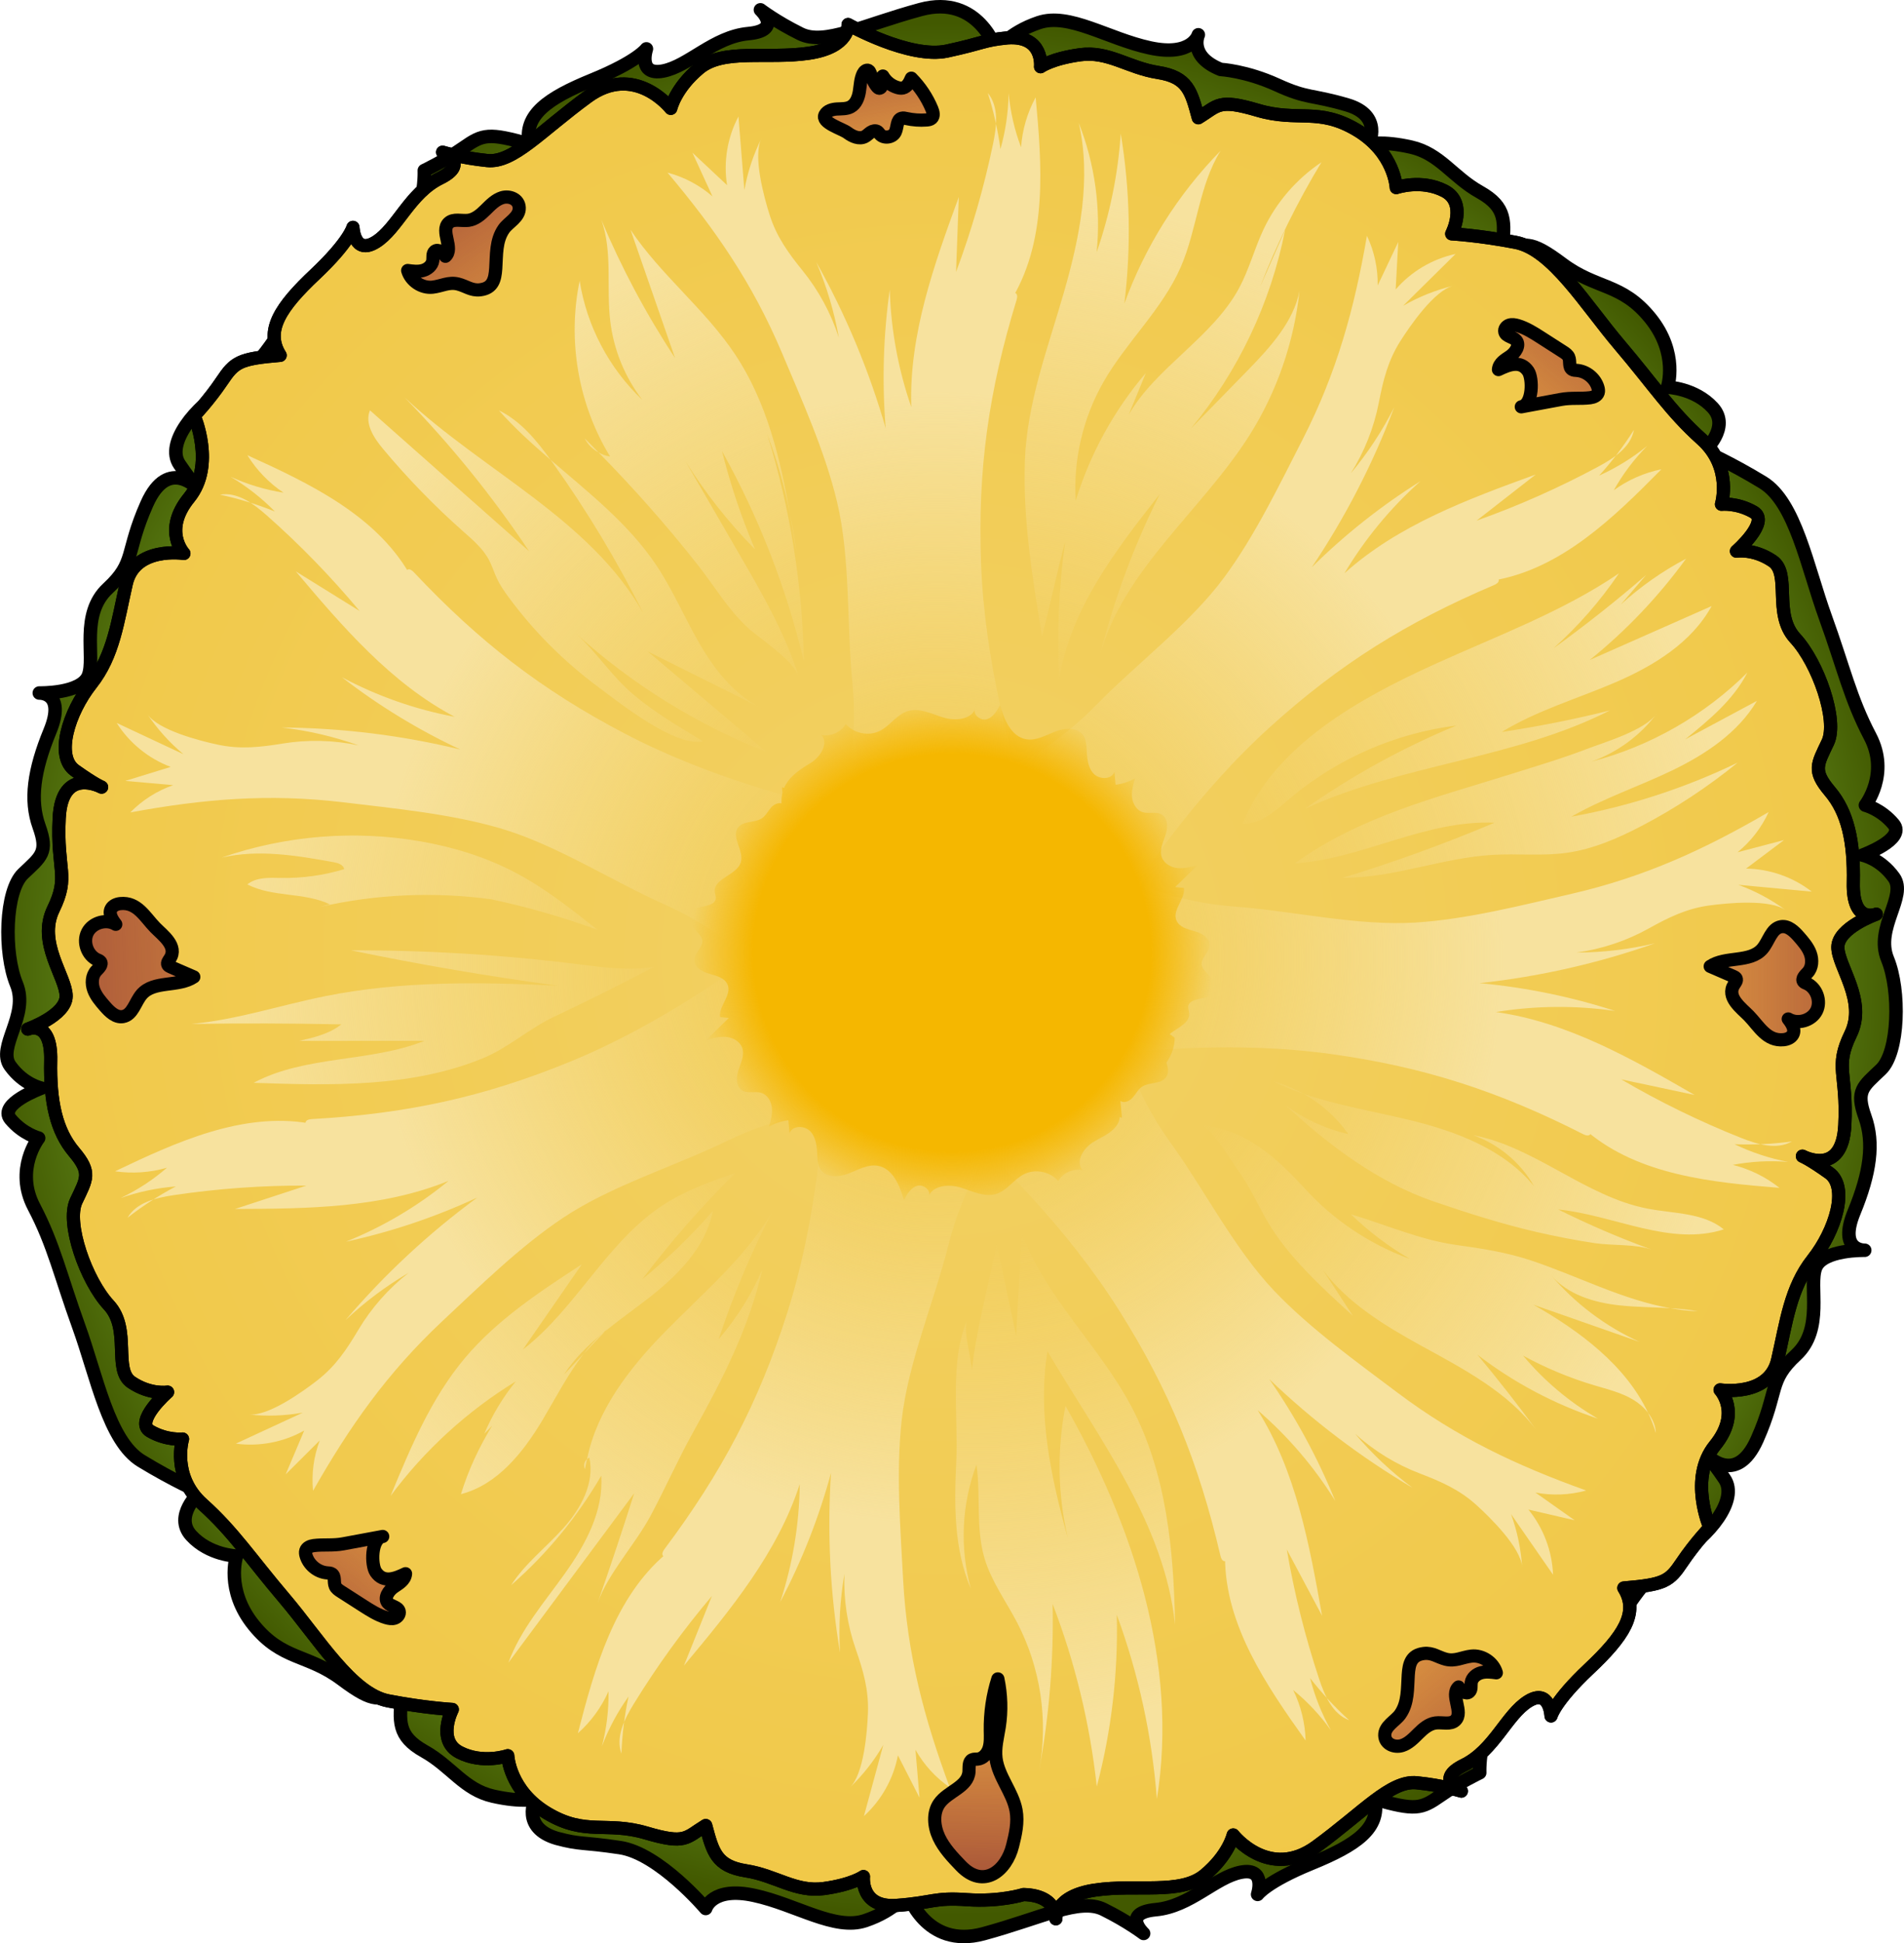 <?xml version="1.0" encoding="utf-8"?>
<!-- Generator: Adobe Illustrator 22.0.0, SVG Export Plug-In . SVG Version: 6.00 Build 0)  -->
<svg version="1.1" id="Layer_1" xmlns="http://www.w3.org/2000/svg" xmlns:xlink="http://www.w3.org/1999/xlink" x="0px" y="0px"
	 width="144.47px" height="147.381px" viewBox="0 0 144.47 147.381" enable-background="new 0 0 144.47 147.381"
	 xml:space="preserve">
<g>
	<g>
		<g>
			
				<radialGradient id="SVGID_1_" cx="797.879" cy="-718.153" r="72.1" gradientTransform="matrix(0.36 -0.935 0.95 0.355 466.761 1074.465)" gradientUnits="userSpaceOnUse">
				<stop  offset="0.263" style="stop-color:#E9DD4A"/>
				<stop  offset="0.595" style="stop-color:#9EAE4C"/>
				<stop  offset="0.85" style="stop-color:#61891D"/>
				<stop  offset="0.995" style="stop-color:#425900"/>
			</radialGradient>
			
				<path fill="url(#SVGID_1_)" stroke="#000000" stroke-width="1.024" stroke-linecap="round" stroke-linejoin="round" stroke-miterlimit="10" d="
				M92.624,5.267c0,0,1.924,0.101,4.277,1.175c2.353,1.074,2.566,0.705,5.32,1.515s1.623,2.982,1.623,2.982s1.028-0.278,3.22,0.217
				c2.192,0.495,3.157,2.255,5.217,3.408s1.902,2.284,1.692,4.362c1.803-0.332,1.975-0.846,4.571,1.095
				c2.596,1.941,4.505,1.424,6.675,4.102c2.17,2.678,1.307,5.244,1.307,5.244s2.071,0.062,3.437,1.558s-0.661,3.289-0.661,3.289
				s1.979,0.864,4.453,2.371s3.366,6.397,4.75,10.221s1.883,6.176,3.387,9.035c1.504,2.858-0.352,5.226-0.352,5.226
				s1.19,0.3,2.14,1.442c0.951,1.142-2.346,2.345-2.346,2.345s1.336,0.26,2.368,1.692c1.032,1.431-1.462,3.816-0.481,6.194
				c0.98,2.378,0.87,7.073-0.504,8.377s-1.92,1.608-1.208,3.592c0.712,1.984,0.396,4.246-0.827,7.221s0.808,2.891,0.808,2.891
				s-3.18-0.073-3.724,1.319c-0.545,1.391,0.651,4.644-1.483,6.621s-1.304,2.685-2.952,6.397s-3.965,1.073-3.965,1.073
				s0.415,0.354,1.487,1.93c1.072,1.576-1.153,4.355-3.595,5.793c-2.442,1.438-3.679,3.794-5.357,6.27
				c-1.678,2.475-5.049,0.589-5.049,0.589s0.94,2.234-1.922,3.863c-2.862,1.63-2.653,5.771-2.653,5.771s-1.535,0.726-2.989,1.742
				s-1.895,1.135-4.982,0.26c0.459,2.208-1.395,3.487-4.799,4.875c-3.404,1.388-4.083,2.349-4.083,2.349s0.69-2.053-1.259-1.681
				c-1.95,0.372-3.855,2.598-6.473,2.84c-2.618,0.242-0.918,1.803-0.918,1.803s-1.204-0.918-3.036-1.822
				c-1.832-0.904-4.714,0.654-9.12,1.846c-4.406,1.192-5.764-3.105-5.764-3.105s-0.892,1.33-3.202,2.11
				c-2.31,0.78-5.239-1.226-8.434-1.916c-3.194-0.691-3.672,0.994-3.672,0.994s-3.535-4.174-6.502-4.616
				c-2.967-0.441-2.956-0.21-4.793-0.703c-2.754-0.81-1.623-2.982-1.623-2.982s-1.028,0.278-3.22-0.217s-3.157-2.255-5.217-3.408
				c-2.06-1.153-1.902-2.284-1.692-4.362c-1.803,0.332-1.975,0.846-4.571-1.095c-2.596-1.941-4.505-1.424-6.675-4.102
				c-2.17-2.678-1.307-5.244-1.307-5.244s-2.071-0.062-3.437-1.558c-1.366-1.496,0.661-3.289,0.661-3.289s-1.979-0.864-4.453-2.371
				s-3.366-6.397-4.75-10.221s-1.883-6.176-3.387-9.035c-1.504-2.858,0.352-5.226,0.352-5.226s-1.19-0.3-2.14-1.442
				c-0.951-1.142,2.346-2.345,2.346-2.345s-1.336-0.26-2.368-1.692s1.462-3.816,0.481-6.194s-0.87-7.073,0.504-8.377
				s1.92-1.608,1.208-3.592c-0.712-1.984-0.396-4.246,0.827-7.221c1.223-2.974-0.808-2.891-0.808-2.891s3.18,0.073,3.724-1.319
				c0.545-1.391-0.651-4.644,1.483-6.621s1.304-2.685,2.952-6.397c1.649-3.711,3.965-1.073,3.965-1.073s-0.415-0.354-1.487-1.93
				c-1.072-1.576,1.153-4.355,3.595-5.793c2.442-1.438,3.679-3.794,5.357-6.27s5.049-0.589,5.049-0.589s-0.94-2.234,1.922-3.863
				c2.862-1.63,2.653-5.771,2.653-5.771s1.535-0.726,2.989-1.742s1.895-1.135,4.982-0.26c-0.459-2.208,1.395-3.487,4.799-4.875
				s4.083-2.349,4.083-2.349s-0.69,2.053,1.259,1.681c1.95-0.372,3.855-2.598,6.473-2.84c2.618-0.242,0.918-1.803,0.918-1.803
				s1.204,0.918,3.036,1.822s4.714-0.654,9.12-1.846s5.764,3.105,5.764,3.105s0.892-1.33,3.202-2.11s5.239,1.226,8.434,1.916
				c3.194,0.691,3.672-0.994,3.672-0.994S90.151,4.272,92.624,5.267z"/>
			<radialGradient id="SVGID_2_" cx="71.51" cy="72.414" r="145.008" gradientUnits="userSpaceOnUse">
				<stop  offset="0" style="stop-color:#F3D165"/>
				<stop  offset="1" style="stop-color:#EFC02C"/>
			</radialGradient>
			<path fill="url(#SVGID_2_)" stroke="#000000" stroke-linecap="round" stroke-linejoin="round" stroke-miterlimit="10" d="
				M77.663,143.685c0,0-1.779,0.568-4.286,0.389c-2.507-0.179-2.572,0.234-5.349,0.435c-2.778,0.201-2.512-2.187-2.512-2.187
				s-0.834,0.61-2.993,0.907c-2.159,0.298-3.649-0.99-5.918-1.344s-2.521-1.449-3.057-3.434c-1.517,0.926-1.494,1.458-4.524,0.563
				c-3.03-0.894-4.579,0.238-7.481-1.481s-3.016-4.378-3.016-4.378s-1.898,0.655-3.658-0.252c-1.76-0.908-0.55-3.255-0.55-3.255
				s-2.095-0.115-4.863-0.651c-2.769-0.537-5.285-4.731-7.874-7.775s-3.864-5.038-6.225-7.152c-2.361-2.114-1.507-4.932-1.507-4.932
				s-1.183,0.133-2.443-0.592c-1.26-0.724,1.307-2.966,1.307-2.966s-1.302,0.22-2.736-0.743c-1.435-0.963-0.009-4.015-1.728-5.867
				s-3.259-6.211-2.47-7.884c0.789-1.673,1.178-2.141-0.16-3.722s-1.842-3.773-1.773-6.931c0.069-3.158-1.742-2.384-1.742-2.384
				s2.906-1.027,2.914-2.494s-2.212-4.051-0.969-6.604c1.242-2.553,0.243-2.92,0.441-6.903c0.197-3.983,3.218-2.351,3.218-2.351
				s-0.5-0.183-2.021-1.265S5.21,54.028,6.92,51.865s2.008-4.758,2.664-7.613s4.369-2.278,4.369-2.278s-1.632-1.733,0.392-4.217
				s0.388-6.225,0.388-6.225s1.137-1.196,2.1-2.631c0.963-1.435,1.32-1.696,4.424-1.952c-1.187-1.875,0.046-3.69,2.645-6.138
				s2.879-3.566,2.879-3.566s0.091,2.127,1.728,1.114c1.637-1.013,2.586-3.717,4.873-4.84s0.202-1.976,0.202-1.976
				s1.412,0.431,3.387,0.633c1.976,0.202,4.043-2.223,7.619-4.835c3.576-2.612,6.307,0.876,6.307,0.876s0.344-1.531,2.164-3.043
				S58.235,4.5,61.37,4.037c3.135-0.463,2.98-2.177,2.98-2.177s4.662,2.627,7.504,2.013s2.752-0.823,4.589-1.001
				c2.778-0.201,2.512,2.187,2.512,2.187s0.834-0.61,2.993-0.907c2.159-0.298,3.649,0.99,5.918,1.344
				c2.269,0.353,2.521,1.449,3.057,3.434c1.517-0.926,1.494-1.458,4.524-0.563c3.03,0.894,4.579-0.238,7.481,1.481
				c2.901,1.719,3.016,4.378,3.016,4.378s1.898-0.655,3.658,0.252c1.76,0.908,0.55,3.255,0.55,3.255s2.095,0.115,4.863,0.651
				s5.285,4.731,7.874,7.775s3.864,5.038,6.225,7.152c2.361,2.114,1.507,4.932,1.507,4.932s1.183-0.133,2.443,0.592
				c1.26,0.724-1.307,2.966-1.307,2.966s1.302-0.22,2.736,0.743c1.435,0.963,0.009,4.015,1.728,5.867
				c1.719,1.852,3.259,6.211,2.47,7.884c-0.789,1.673-1.178,2.141,0.16,3.722c1.338,1.582,1.842,3.773,1.773,6.931
				c-0.069,3.158,1.742,2.384,1.742,2.384s-2.906,1.027-2.914,2.495c-0.007,1.468,2.212,4.051,0.969,6.604s-0.243,2.92-0.441,6.903
				c-0.197,3.983-3.218,2.351-3.218,2.351s0.5,0.183,2.021,1.265c1.522,1.082,0.476,4.405-1.234,6.569s-2.008,4.758-2.664,7.613
				c-0.656,2.856-4.369,2.278-4.369,2.278s1.632,1.733-0.392,4.217c-2.024,2.484-0.388,6.225-0.388,6.225s-1.137,1.196-2.1,2.631
				s-1.32,1.696-4.424,1.952c1.187,1.875-0.046,3.69-2.645,6.138s-2.879,3.566-2.879,3.566s-0.091-2.127-1.728-1.114
				c-1.637,1.013-2.586,3.717-4.873,4.84c-2.287,1.123-0.202,1.976-0.202,1.976s-1.412-0.431-3.387-0.633
				c-1.976-0.202-4.043,2.223-7.619,4.835s-6.307-0.876-6.307-0.876s-0.344,1.531-2.164,3.043c-1.82,1.512-5.175,0.673-8.311,1.136
				c-3.135,0.463-2.98,2.177-2.98,2.177S80.252,143.75,77.663,143.685z"/>
			<radialGradient id="SVGID_3_" cx="71.134" cy="72.654" r="45.239" gradientUnits="userSpaceOnUse">
				<stop  offset="0.34" style="stop-color:#F7E29E;stop-opacity:0"/>
				<stop  offset="0.95" style="stop-color:#F7E29E"/>
			</radialGradient>
			<path fill="url(#SVGID_3_)" d="M59.301,26.689c-2.206-5.206-5.026-9.298-8.652-13.596c1.254,0.328,2.431,0.949,3.409,1.8
				c-0.506-1.105-1.013-2.209-1.519-3.314c0.876,0.822,1.752,1.644,2.629,2.466c-0.286-1.769,0.023-3.629,0.864-5.211
				c0.149,1.859,0.299,3.719,0.448,5.578c0.241-1.351,0.676-2.667,1.287-3.895c-0.658,1.324,0.217,4.487,0.639,5.809
				c0.526,1.647,1.423,2.879,2.502,4.212c1.218,1.505,2.154,3.238,2.743,5.082c-0.35-1.97-0.927-3.901-1.714-5.741
				c2.234,3.98,4.005,8.218,5.267,12.604c-0.286-3.502-0.183-7.036,0.307-10.515c0.088,3.03,0.642,6.046,1.636,8.909
				c-0.186-5.479,1.722-10.788,3.604-15.937c-0.07,1.897-0.139,3.794-0.209,5.691c1.179-3.159,2.118-6.408,2.806-9.709
				c0.274-1.314,0.461-2.833-0.397-3.866c0.443,1.386,0.765,2.811,0.959,4.253c0.39-1.378,0.6-2.807,0.622-4.239
				c0.127,1.402,0.445,2.786,0.943,4.102c0.092-1.323,0.473-2.624,1.108-3.788c0.479,5.125,0.881,10.63-1.691,15.089
				c-0.184-0.029,0.037-0.347,0.185-0.233c0.148,0.113,0.108,0.343,0.054,0.521c-2.105,6.877-2.956,12.815-2.692,19.96
				c0.269,7.271,2.202,14.812,4.541,21.664c-2.228-1.218-4.092-3.091-5.3-5.324c-0.027,1.119-0.054,2.239-0.081,3.358
				c-0.638-1.415-1.277-2.831-1.915-4.246c-0.042,2.43-0.528,4.852-1.426,7.111c-0.537-1.548-0.899-3.157-1.078-4.787
				c-0.463,1.348-0.926,2.697-1.389,4.045c-0.602-1.582-1.061-3.218-1.369-4.882c-0.619,1.801-1.431,3.811-3.209,4.493
				c1.1-4.178,1.894-8.088,1.466-12.363c-0.441-4.413-0.139-9.433-1.167-13.731C62.599,34.232,60.833,30.326,59.301,26.689z"/>
			<radialGradient id="SVGID_4_" cx="71.134" cy="72.654" r="45.239" gradientUnits="userSpaceOnUse">
				<stop  offset="0.34" style="stop-color:#F7E29E;stop-opacity:0"/>
				<stop  offset="0.95" style="stop-color:#F7E29E"/>
			</radialGradient>
			<path fill="url(#SVGID_4_)" d="M98.878,33.252c2.565-5.038,3.884-9.83,4.841-15.371c0.556,1.171,0.837,2.471,0.816,3.767
				c0.52-1.098,1.04-2.197,1.56-3.295c-0.065,1.2-0.131,2.399-0.196,3.599c1.171-1.357,2.793-2.318,4.546-2.692
				c-1.327,1.311-2.655,2.622-3.982,3.932c1.189-0.684,2.476-1.198,3.81-1.521c-1.437,0.348-3.295,3.053-4.036,4.227
				c-0.923,1.462-1.288,2.942-1.614,4.625c-0.368,1.901-1.093,3.732-2.126,5.369c1.283-1.536,2.39-3.219,3.292-5.006
				c-1.609,4.271-3.714,8.354-6.26,12.142c2.497-2.472,5.268-4.667,8.247-6.531c-2.263,2.017-4.215,4.381-5.768,6.985
				c4.075-3.668,9.366-5.623,14.519-7.496c-1.497,1.167-2.994,2.334-4.491,3.502c3.177-1.13,6.268-2.502,9.237-4.099
				c1.182-0.636,2.465-1.47,2.704-2.791c-0.776,1.231-1.66,2.394-2.639,3.471c1.306-0.588,2.535-1.347,3.645-2.251
				c-0.991,0.999-1.846,2.133-2.533,3.361c1.072-0.78,2.314-1.326,3.613-1.589c-3.615,3.664-7.571,7.514-12.639,8.415
				c-0.097-0.16,0.289-0.194,0.298-0.008c0.008,0.186-0.193,0.303-0.364,0.376c-6.619,2.814-11.712,5.983-17.011,10.782
				c-5.393,4.884-9.922,11.216-13.662,17.416c-0.501-2.489-0.267-5.121,0.665-7.483c-0.874,0.7-1.749,1.399-2.623,2.099
				c0.673-1.399,1.345-2.799,2.018-4.198c-1.888,1.531-4.054,2.718-6.361,3.484c0.84-1.407,1.838-2.72,2.971-3.905
				c-1.33,0.513-2.66,1.026-3.99,1.539c0.824-1.478,1.781-2.882,2.857-4.189c-1.777,0.685-3.838,1.356-5.505,0.435
				c3.906-1.846,7.41-3.754,10.408-6.832c3.095-3.177,7.131-6.176,9.76-9.728C95.225,40.63,97.079,36.764,98.878,33.252z"/>
			<radialGradient id="SVGID_5_" cx="71.134" cy="72.654" r="45.239" gradientUnits="userSpaceOnUse">
				<stop  offset="0.34" style="stop-color:#F7E29E;stop-opacity:0"/>
				<stop  offset="0.95" style="stop-color:#F7E29E"/>
			</radialGradient>
			<path fill="url(#SVGID_5_)" d="M119.319,67.771c5.507-1.278,10.024-3.352,14.881-6.184c-0.539,1.179-1.353,2.231-2.359,3.049
				c1.175-0.309,2.351-0.618,3.526-0.926c-0.96,0.722-1.921,1.444-2.881,2.165c1.792,0.023,3.571,0.647,4.985,1.748
				c-1.857-0.173-3.715-0.345-5.572-0.518c1.289,0.47,2.511,1.125,3.616,1.938c-1.191-0.876-4.457-0.558-5.833-0.369
				c-1.713,0.235-3.081,0.907-4.579,1.741c-1.692,0.941-3.56,1.565-5.478,1.828c2.001-0.006,4.002-0.242,5.95-0.701
				c-4.304,1.516-8.785,2.532-13.322,3.021c3.499,0.321,6.962,1.03,10.306,2.111c-3-0.435-6.066-0.408-9.058,0.079
				c5.43,0.759,10.331,3.552,15.08,6.291c-1.857-0.395-3.714-0.79-5.57-1.185c2.909,1.705,5.948,3.188,9.081,4.434
				c1.248,0.496,2.711,0.942,3.876,0.274c-1.442,0.198-2.901,0.27-4.355,0.213c1.29,0.621,2.662,1.074,4.069,1.342
				c-1.402-0.116-2.821-0.041-4.203,0.223c1.287,0.318,2.504,0.918,3.541,1.743c-5.131-0.41-10.623-0.961-14.574-4.261
				c0.06-0.177,0.335,0.096,0.198,0.223c-0.137,0.126-0.356,0.048-0.523-0.037c-6.413-3.256-12.115-5.116-19.199-6.084
				c-7.209-0.986-14.97-0.378-22.122,0.748c1.583-1.985,3.748-3.5,6.156-4.306c-1.098-0.219-2.196-0.438-3.294-0.657
				c1.504-0.385,3.008-0.771,4.512-1.156c-2.387-0.46-4.689-1.355-6.759-2.628c1.618-0.263,3.265-0.343,4.901-0.238
				c-1.249-0.688-2.497-1.376-3.746-2.064c1.662-0.321,3.352-0.491,5.045-0.509c-1.668-0.92-3.508-2.065-3.875-3.934
				c3.927,1.802,7.641,3.257,11.927,3.571c4.424,0.324,9.316,1.485,13.727,1.212C111.321,69.722,115.473,68.654,119.319,67.771z"/>
			<radialGradient id="SVGID_6_" cx="71.134" cy="72.654" r="45.239" gradientUnits="userSpaceOnUse">
				<stop  offset="0.34" style="stop-color:#F7E29E;stop-opacity:0"/>
				<stop  offset="0.95" style="stop-color:#F7E29E"/>
			</radialGradient>
			<path fill="url(#SVGID_6_)" d="M106.047,105.629c4.522,3.394,9.016,5.516,14.309,7.412c-1.249,0.346-2.579,0.4-3.852,0.156
				c0.993,0.701,1.985,1.402,2.978,2.103c-1.171-0.271-2.341-0.542-3.512-0.813c1.136,1.386,1.803,3.15,1.87,4.941
				c-1.063-1.533-2.126-3.066-3.189-4.599c0.47,1.289,0.754,2.646,0.843,4.015c-0.096-1.476-2.441-3.771-3.47-4.703
				c-1.282-1.16-2.676-1.775-4.279-2.385c-1.809-0.689-3.488-1.718-4.924-3.017c1.293,1.528,2.76,2.908,4.365,4.103
				c-3.93-2.319-7.591-5.096-10.884-8.255c2.006,2.885,3.691,5.992,5.015,9.247c-1.597-2.576-3.591-4.906-5.889-6.883
				c2.913,4.645,3.928,10.194,4.887,15.591c-0.892-1.675-1.785-3.351-2.677-5.026c0.567,3.324,1.387,6.605,2.449,9.805
				c0.423,1.274,1.024,2.681,2.284,3.144c-1.079-0.976-2.073-2.047-2.965-3.196c0.355,1.388,0.891,2.729,1.591,3.978
				c-0.813-1.148-1.784-2.186-2.875-3.074c0.584,1.19,0.909,2.507,0.944,3.833c-2.988-4.192-6.1-8.75-6.115-13.898
				c0.174-0.068,0.142,0.318-0.043,0.295c-0.185-0.024-0.266-0.242-0.308-0.424c-1.634-7.004-3.879-12.566-7.696-18.612
				c-3.884-6.153-9.342-11.703-14.807-16.454c2.538-0.066,5.091,0.617,7.257,1.942c-0.539-0.982-1.078-1.963-1.617-2.945
				c1.263,0.903,2.526,1.807,3.788,2.71c-1.184-2.123-1.98-4.461-2.338-6.865c1.242,1.069,2.363,2.279,3.336,3.598
				c-0.277-1.398-0.553-2.797-0.83-4.195c1.315,1.066,2.533,2.25,3.635,3.534c-0.369-1.868-0.676-4.014,0.519-5.497
				c1.147,4.165,2.424,7.945,4.941,11.428c2.598,3.595,4.858,8.087,7.905,11.288C99.407,100.762,102.896,103.253,106.047,105.629z"
				/>
			<radialGradient id="SVGID_7_" cx="71.134" cy="72.654" r="45.239" gradientUnits="userSpaceOnUse">
				<stop  offset="0.34" style="stop-color:#F7E29E;stop-opacity:0"/>
				<stop  offset="0.95" style="stop-color:#F7E29E"/>
			</radialGradient>
			<path fill="url(#SVGID_7_)" d="M68.527,119.828c0.312,5.645,1.578,10.451,3.533,15.723c-1.069-0.734-1.965-1.717-2.597-2.848
				c0.102,1.211,0.204,2.422,0.306,3.633c-0.546-1.07-1.092-2.141-1.638-3.211c-0.331,1.761-1.251,3.407-2.579,4.61
				c0.49-1.8,0.979-3.6,1.469-5.4c-0.685,1.189-1.54,2.28-2.531,3.229c1.068-1.023,1.316-4.295,1.367-5.682
				c0.064-1.728-0.363-3.191-0.927-4.81c-0.636-1.828-0.929-3.776-0.858-5.711c-0.338,1.973-0.45,3.984-0.332,5.982
				c-0.753-4.501-0.983-9.089-0.684-13.643c-0.918,3.392-2.212,6.681-3.852,9.789c0.944-2.88,1.445-5.906,1.48-8.937
				c-1.682,5.218-5.276,9.566-8.791,13.773c0.708-1.761,1.417-3.522,2.125-5.284c-2.18,2.573-4.164,5.311-5.929,8.184
				c-0.703,1.144-1.394,2.509-0.937,3.771c0.053-1.454,0.233-2.904,0.539-4.327c-0.834,1.164-1.515,2.438-2.021,3.777
				c0.356-1.362,0.525-2.772,0.503-4.179c-0.535,1.213-1.335,2.309-2.327,3.189c1.286-4.984,2.773-10.3,6.704-13.624
				c0.164,0.089-0.153,0.313-0.253,0.156c-0.101-0.157,0.014-0.359,0.126-0.508c4.311-5.757,7.123-11.055,9.296-17.867
				c2.211-6.932,2.947-14.682,3.068-21.921c1.683,1.901,2.803,4.294,3.183,6.805c0.405-1.044,0.809-2.088,1.214-3.132
				c0.121,1.548,0.242,3.096,0.363,4.644c0.863-2.272,2.141-4.386,3.751-6.207c-0.019,1.639-0.224,3.275-0.608,4.869
				c0.892-1.112,1.785-2.223,2.677-3.335c0.03,1.692-0.093,3.387-0.367,5.057c1.193-1.485,2.638-3.1,4.542-3.14
				c-2.451,3.558-4.522,6.967-5.569,11.135c-1.08,4.302-3.065,8.922-3.555,13.314C67.98,111.614,68.318,115.888,68.527,119.828z"/>
			<radialGradient id="SVGID_8_" cx="71.134" cy="72.654" r="45.239" gradientUnits="userSpaceOnUse">
				<stop  offset="0.34" style="stop-color:#F7E29E;stop-opacity:0"/>
				<stop  offset="0.95" style="stop-color:#F7E29E"/>
			</radialGradient>
			<path fill="url(#SVGID_8_)" d="M33.516,100.243c-4.121,3.871-6.985,7.932-9.763,12.821c-0.126-1.29,0.05-2.609,0.509-3.821
				c-0.861,0.857-1.723,1.715-2.584,2.572c0.468-1.107,0.936-2.213,1.404-3.32c-1.561,0.88-3.413,1.234-5.189,0.992
				c1.693-0.783,3.386-1.567,5.079-2.35c-1.351,0.241-2.736,0.288-4.1,0.14c1.47,0.16,4.135-1.756,5.229-2.61
				c1.363-1.063,2.209-2.331,3.086-3.805c0.99-1.664,2.293-3.141,3.819-4.331c-1.727,1.011-3.339,2.219-4.793,3.594
				c2.961-3.473,6.325-6.601,10.004-9.302c-3.187,1.48-6.538,2.605-9.972,3.35c2.812-1.131,5.451-2.694,7.793-4.617
				c-5.076,2.07-10.717,2.116-16.2,2.133c1.804-0.591,3.608-1.182,5.412-1.773c-3.372-0.013-6.745,0.23-10.08,0.727
				c-1.328,0.198-2.818,0.547-3.49,1.709c1.147-0.896,2.373-1.69,3.659-2.371c-1.428,0.111-2.841,0.408-4.192,0.883
				c1.271-0.604,2.46-1.381,3.522-2.304c-1.273,0.371-2.626,0.464-3.938,0.271c4.643-2.222,9.669-4.504,14.743-3.634
				c0.037,0.183-0.338,0.085-0.283-0.093c0.055-0.178,0.284-0.22,0.47-0.231c7.181-0.405,13.046-1.66,19.658-4.38
				c6.729-2.768,13.135-7.19,18.755-11.756c-0.372,2.512-1.484,4.909-3.161,6.815c1.06-0.362,2.119-0.724,3.179-1.086
				c-1.107,1.089-2.214,2.177-3.321,3.266c2.295-0.801,4.735-1.183,7.165-1.122c-1.267,1.04-2.651,1.936-4.118,2.667
				c1.425-0.032,2.85-0.064,4.276-0.096c-1.276,1.112-2.652,2.108-4.107,2.973c1.904-0.042,4.07,0.025,5.326,1.456
				c-4.301,0.413-8.243,1.021-12.107,2.902c-3.988,1.941-8.802,3.394-12.479,5.846C39.452,94.54,36.398,97.548,33.516,100.243z"/>
			<radialGradient id="SVGID_9_" cx="71.134" cy="72.654" r="45.239" gradientUnits="userSpaceOnUse">
				<stop  offset="0.34" style="stop-color:#F7E29E;stop-opacity:0"/>
				<stop  offset="0.95" style="stop-color:#F7E29E"/>
			</radialGradient>
			<path fill="url(#SVGID_9_)" d="M25.981,60.84c-5.615-0.664-10.567-0.243-16.096,0.776c0.906-0.927,2.029-1.641,3.253-2.069
				c-1.21-0.108-2.421-0.216-3.631-0.323c1.148-0.354,2.296-0.707,3.445-1.061c-1.678-0.629-3.141-1.818-4.098-3.334
				c1.689,0.792,3.378,1.584,5.067,2.375c-1.054-0.879-1.981-1.909-2.745-3.048c0.824,1.228,4.005,2.035,5.363,2.324
				c1.691,0.36,3.206,0.191,4.898-0.086c1.911-0.313,3.879-0.266,5.773,0.137c-1.885-0.672-3.847-1.128-5.835-1.356
				c4.564,0.032,9.123,0.594,13.558,1.672c-3.183-1.487-6.201-3.328-8.981-5.478c2.675,1.425,5.569,2.439,8.549,2.995
				c-4.851-2.554-8.516-6.842-12.056-11.029c1.613,1.001,3.226,2.002,4.839,3.002c-2.159-2.59-4.516-5.015-7.042-7.248
				c-1.006-0.889-2.232-1.805-3.554-1.571c1.424,0.302,2.821,0.729,4.169,1.275c-1.003-1.022-2.141-1.912-3.374-2.641
				c1.28,0.585,2.64,0.994,4.03,1.214c-1.103-0.736-2.045-1.712-2.741-2.84c4.689,2.124,9.669,4.504,12.268,8.947
				c-0.116,0.146-0.283-0.204-0.111-0.277c0.172-0.072,0.351,0.076,0.479,0.212c4.93,5.236,9.665,8.918,16.002,12.23
				c6.449,3.37,13.956,5.429,21.067,6.793c-2.162,1.331-4.712,2.023-7.251,1.965c0.959,0.578,1.918,1.157,2.877,1.735
				c-1.546-0.147-3.091-0.294-4.637-0.441c2.09,1.241,3.952,2.863,5.469,4.762c-1.611-0.301-3.188-0.784-4.691-1.436
				c0.942,1.07,1.883,2.141,2.825,3.211c-1.672-0.261-3.321-0.674-4.919-1.231c1.257,1.43,2.6,3.132,2.312,5.014
				c-3.084-3.026-6.086-5.653-10.011-7.401c-4.052-1.804-8.262-4.554-12.504-5.792C34.166,61.714,29.898,61.313,25.981,60.84z"/>
			<linearGradient id="SVGID_10_" gradientUnits="userSpaceOnUse" x1="32.675" y1="14.401" x2="44.3" y2="31.651">
				<stop  offset="0" style="stop-color:#A95739"/>
				<stop  offset="1" style="stop-color:#DB7439;stop-opacity:0.3"/>
			</linearGradient>
			<path fill="url(#SVGID_10_)" stroke="#000000" stroke-linecap="round" stroke-linejoin="round" stroke-miterlimit="10" d="
				M38.084,14.997c-0.495,0.156-0.87,0.552-1.24,0.917c-0.369,0.365-0.79,0.731-1.305,0.796c-0.515,0.065-1.13-0.157-1.503,0.205
				c-0.638,0.62,0.426,1.928-0.237,2.522c-0.191-0.281-0.559-0.593-0.815-0.369c-0.184,0.161-0.112,0.455-0.146,0.697
				c-0.052,0.378-0.4,0.66-0.769,0.757c-0.369,0.097-0.758,0.046-1.136-0.005c0.228,0.792,1.073,1.356,1.892,1.263
				c0.692-0.079,1.218-0.417,1.93-0.239c0.6,0.15,1.017,0.517,1.674,0.438c0.961-0.116,1.128-0.767,1.186-1.618
				c0.07-1.022-0.005-2.119,0.618-3.003c0.352-0.5,1.19-0.884,1.165-1.595C39.376,15.102,38.659,14.816,38.084,14.997z"/>
			<linearGradient id="SVGID_11_" gradientUnits="userSpaceOnUse" x1="65.719" y1="3.268" x2="67.945" y2="15.916">
				<stop  offset="0" style="stop-color:#A95739"/>
				<stop  offset="1" style="stop-color:#DB7439;stop-opacity:0.3"/>
			</linearGradient>
			<path fill="url(#SVGID_11_)" stroke="#000000" stroke-linecap="round" stroke-linejoin="round" stroke-miterlimit="10" d="
				M62.606,8.694c0.17-0.307,0.561-0.408,0.911-0.428s0.721,0.004,1.03-0.162c0.408-0.22,0.587-0.709,0.66-1.166
				C65.281,6.481,65.286,6,65.489,5.584c0.078-0.159,0.254-0.324,0.408-0.238c0.072,0.04,0.108,0.123,0.138,0.199
				c0.143,0.367,0.273,0.75,0.53,1.049c0.04,0.046,0.088,0.093,0.149,0.098c0.118,0.01,0.186-0.13,0.211-0.246
				c0.048-0.222,0.07-0.451,0.064-0.678c0.238,0.415,0.64,0.732,1.099,0.869c0.136,0.04,0.28,0.065,0.418,0.035
				c0.333-0.074,0.511-0.428,0.644-0.742c0.664,0.671,1.196,1.47,1.559,2.342c0.096,0.231,0.167,0.532-0.017,0.702
				c-0.1,0.092-0.245,0.112-0.381,0.123c-0.514,0.039-1.033,0.003-1.537-0.108c-0.117-0.026-0.238-0.055-0.353-0.024
				c-0.394,0.105-0.316,0.685-0.49,1.053c-0.2,0.423-0.868,0.513-1.172,0.158c-0.057-0.066-0.103-0.145-0.174-0.195
				c-0.151-0.106-0.364-0.051-0.518,0.05s-0.279,0.245-0.443,0.33c-0.426,0.223-0.947-0.013-1.331-0.302
				C63.899,9.762,62.271,9.299,62.606,8.694z"/>
			<linearGradient id="SVGID_12_" gradientUnits="userSpaceOnUse" x1="4.484" y1="72.961" x2="41.484" y2="71.836">
				<stop  offset="0" style="stop-color:#A95739"/>
				<stop  offset="1" style="stop-color:#DB7439;stop-opacity:0.3"/>
			</linearGradient>
			<path fill="url(#SVGID_12_)" stroke="#000000" stroke-linecap="round" stroke-linejoin="round" stroke-miterlimit="10" d="
				M9.133,68.529c-0.283,0.029-0.58,0.154-0.707,0.408c-0.191,0.385,0.09,0.827,0.357,1.164c-0.712-0.431-1.762-0.133-2.141,0.608
				c-0.379,0.741-0.008,1.767,0.758,2.093c0.079,0.033,0.164,0.063,0.218,0.129c0.178,0.216-0.118,0.489-0.309,0.693
				c-0.348,0.373-0.375,0.96-0.201,1.439c0.175,0.479,0.517,0.875,0.852,1.26c0.36,0.413,0.823,0.867,1.364,0.777
				c0.749-0.124,0.928-1.108,1.424-1.683c0.926-1.073,2.779-0.536,3.956-1.326c-0.585-0.253-1.171-0.506-1.756-0.76
				c-0.083-0.036-0.172-0.077-0.212-0.158c-0.077-0.154,0.065-0.318,0.158-0.463c0.616-0.955-0.553-1.783-1.122-2.367
				C11.009,69.562,10.42,68.397,9.133,68.529z"/>
			<linearGradient id="SVGID_13_" gradientUnits="userSpaceOnUse" x1="23.265" y1="124.212" x2="35.14" y2="109.837">
				<stop  offset="0" style="stop-color:#A95739"/>
				<stop  offset="1" style="stop-color:#DB7439;stop-opacity:0.3"/>
			</linearGradient>
			<path fill="url(#SVGID_13_)" stroke="#000000" stroke-linecap="round" stroke-linejoin="round" stroke-miterlimit="10" d="
				M23.806,117.218c-0.25,0.032-0.526,0.143-0.602,0.383c-0.039,0.122-0.017,0.256,0.018,0.379c0.202,0.707,0.872,1.253,1.605,1.309
				c0.12,0.009,0.248,0.008,0.35,0.072c0.282,0.175,0.129,0.621,0.258,0.926c0.078,0.185,0.257,0.305,0.427,0.414
				c0.562,0.361,1.124,0.722,1.687,1.082c0.554,0.355,1.118,0.713,1.749,0.902c0.214,0.064,0.448,0.108,0.66,0.036
				c0.212-0.072,0.386-0.297,0.331-0.514c-0.09-0.357-0.623-0.362-0.86-0.643c-0.315-0.373,0.06-0.932,0.463-1.208
				c0.377-0.258,0.837-0.509,0.88-1.004c-0.786,0.375-1.671,0.732-2.255-0.126c-0.365-0.537-0.376-2.532,0.521-2.698
				c-0.999,0.185-1.997,0.371-2.996,0.556C25.249,117.232,24.56,117.123,23.806,117.218z"/>
			<linearGradient id="SVGID_14_" gradientUnits="userSpaceOnUse" x1="73.982" y1="142.259" x2="74.232" y2="123.509">
				<stop  offset="0" style="stop-color:#A95739"/>
				<stop  offset="1" style="stop-color:#DB7439;stop-opacity:0.3"/>
			</linearGradient>
			<path fill="url(#SVGID_14_)" stroke="#000000" stroke-linecap="round" stroke-linejoin="round" stroke-miterlimit="10" d="
				M72.913,141.512c-0.636-0.661-1.284-1.341-1.672-2.171c-0.388-0.83-0.468-1.854,0.026-2.562c0.65-0.931,2.173-1.238,2.256-2.407
				c0.024-0.335-0.045-0.772,0.247-0.911c0.12-0.057,0.263-0.036,0.397-0.047c0.434-0.035,0.758-0.416,0.884-0.836
				c0.126-0.42,0.097-0.878,0.09-1.326c-0.02-1.341,0.175-2.671,0.574-3.922c0.255,1.206,0.29,2.445,0.104,3.635
				c-0.124,0.795-0.347,1.587-0.243,2.4c0.178,1.383,1.263,2.552,1.518,3.927c0.169,0.912-0.044,1.823-0.263,2.698
				C76.356,141.893,74.628,143.296,72.913,141.512z"/>
			<path fill="none" stroke="#000000" stroke-linecap="round" stroke-linejoin="round" stroke-miterlimit="10" d="M77.663,143.685
				c0,0-1.779,0.568-4.286,0.389c-2.507-0.179-2.572,0.234-5.349,0.435c-2.778,0.201-2.512-2.187-2.512-2.187
				s-0.834,0.61-2.993,0.907c-2.159,0.298-3.649-0.99-5.918-1.344s-2.521-1.449-3.057-3.434c-1.517,0.926-1.494,1.458-4.524,0.563
				c-3.03-0.894-4.579,0.238-7.481-1.481s-3.016-4.378-3.016-4.378s-1.898,0.655-3.658-0.252c-1.76-0.908-0.55-3.255-0.55-3.255
				s-2.095-0.115-4.863-0.651c-2.769-0.537-5.285-4.731-7.874-7.775s-3.864-5.038-6.225-7.152c-2.361-2.114-1.507-4.932-1.507-4.932
				s-1.183,0.133-2.443-0.592c-1.26-0.724,1.307-2.966,1.307-2.966s-1.302,0.22-2.736-0.743c-1.435-0.963-0.009-4.015-1.728-5.867
				s-3.259-6.211-2.47-7.884c0.789-1.673,1.178-2.141-0.16-3.722s-1.842-3.773-1.773-6.931c0.069-3.158-1.742-2.384-1.742-2.384
				s2.906-1.027,2.914-2.494s-2.212-4.051-0.969-6.604c1.242-2.553,0.243-2.92,0.441-6.903c0.197-3.983,3.218-2.351,3.218-2.351
				s-0.5-0.183-2.021-1.265S5.21,54.028,6.92,51.865s2.008-4.758,2.664-7.613s4.369-2.278,4.369-2.278s-1.632-1.733,0.392-4.217
				s0.388-6.225,0.388-6.225s1.137-1.196,2.1-2.631c0.963-1.435,1.32-1.696,4.424-1.952c-1.187-1.875,0.046-3.69,2.645-6.138
				s2.879-3.566,2.879-3.566s0.091,2.127,1.728,1.114c1.637-1.013,2.586-3.717,4.873-4.84s0.202-1.976,0.202-1.976
				s1.412,0.431,3.387,0.633c1.976,0.202,4.043-2.223,7.619-4.835c3.576-2.612,6.307,0.876,6.307,0.876s0.344-1.531,2.164-3.043
				S58.235,4.5,61.37,4.037c3.135-0.463,2.98-2.177,2.98-2.177s4.662,2.627,7.504,2.013s2.752-0.823,4.589-1.001
				c2.778-0.201,2.512,2.187,2.512,2.187s0.834-0.61,2.993-0.907c2.159-0.298,3.649,0.99,5.918,1.344
				c2.269,0.353,2.521,1.449,3.057,3.434c1.517-0.926,1.494-1.458,4.524-0.563c3.03,0.894,4.579-0.238,7.481,1.481
				c2.901,1.719,3.016,4.378,3.016,4.378s1.898-0.655,3.658,0.252c1.76,0.908,0.55,3.255,0.55,3.255s2.095,0.115,4.863,0.651
				s5.285,4.731,7.874,7.775s3.864,5.038,6.225,7.152c2.361,2.114,1.507,4.932,1.507,4.932s1.183-0.133,2.443,0.592
				c1.26,0.724-1.307,2.966-1.307,2.966s1.302-0.22,2.736,0.743c1.435,0.963,0.009,4.015,1.728,5.867
				c1.719,1.852,3.259,6.211,2.47,7.884c-0.789,1.673-1.178,2.141,0.16,3.722c1.338,1.582,1.842,3.773,1.773,6.931
				c-0.069,3.158,1.742,2.384,1.742,2.384s-2.906,1.027-2.914,2.495c-0.007,1.468,2.212,4.051,0.969,6.604s-0.243,2.92-0.441,6.903
				c-0.197,3.983-3.218,2.351-3.218,2.351s0.5,0.183,2.021,1.265c1.522,1.082,0.476,4.405-1.234,6.569s-2.008,4.758-2.664,7.613
				c-0.656,2.856-4.369,2.278-4.369,2.278s1.632,1.733-0.392,4.217c-2.024,2.484-0.388,6.225-0.388,6.225s-1.137,1.196-2.1,2.631
				s-1.32,1.696-4.424,1.952c1.187,1.875-0.046,3.69-2.645,6.138s-2.879,3.566-2.879,3.566s-0.091-2.127-1.728-1.114
				c-1.637,1.013-2.586,3.717-4.873,4.84c-2.287,1.123-0.202,1.976-0.202,1.976s-1.412-0.431-3.387-0.633
				c-1.976-0.202-4.043,2.223-7.619,4.835s-6.307-0.876-6.307-0.876s-0.344,1.531-2.164,3.043c-1.82,1.512-5.175,0.673-8.311,1.136
				c-3.135,0.463-2.98,2.177-2.98,2.177S80.252,143.75,77.663,143.685z"/>
			<linearGradient id="SVGID_15_" gradientUnits="userSpaceOnUse" x1="113.605" y1="134.705" x2="101.73" y2="119.705">
				<stop  offset="0" style="stop-color:#A95739"/>
				<stop  offset="1" style="stop-color:#DB7439;stop-opacity:0.3"/>
			</linearGradient>
			<path fill="url(#SVGID_15_)" stroke="#000000" stroke-linecap="round" stroke-linejoin="round" stroke-miterlimit="10" d="
				M106.386,132.384c0.495-0.156,0.87-0.552,1.24-0.917c0.369-0.365,0.79-0.731,1.305-0.796c0.515-0.065,1.13,0.157,1.503-0.205
				c0.638-0.62-0.426-1.928,0.237-2.522c0.191,0.281,0.559,0.593,0.815,0.369c0.184-0.161,0.112-0.455,0.146-0.697
				c0.052-0.378,0.4-0.66,0.769-0.757c0.369-0.097,0.758-0.046,1.136,0.005c-0.228-0.792-1.073-1.356-1.892-1.263
				c-0.692,0.079-1.218,0.417-1.93,0.239c-0.6-0.15-1.017-0.517-1.674-0.438c-0.961,0.116-1.128,0.767-1.186,1.618
				c-0.07,1.022,0.005,2.119-0.618,3.003c-0.352,0.5-1.19,0.884-1.165,1.595C105.094,132.279,105.811,132.565,106.386,132.384z"/>
			<linearGradient id="SVGID_16_" gradientUnits="userSpaceOnUse" x1="141.76" y1="74.566" x2="120.76" y2="74.566">
				<stop  offset="0" style="stop-color:#A95739"/>
				<stop  offset="1" style="stop-color:#DB7439;stop-opacity:0.3"/>
			</linearGradient>
			<path fill="url(#SVGID_16_)" stroke="#000000" stroke-linecap="round" stroke-linejoin="round" stroke-miterlimit="10" d="
				M135.337,78.852c0.283-0.029,0.58-0.154,0.707-0.408c0.191-0.385-0.09-0.827-0.357-1.164c0.712,0.431,1.762,0.133,2.141-0.608
				c0.379-0.741,0.008-1.767-0.758-2.093c-0.079-0.033-0.164-0.063-0.218-0.129c-0.178-0.216,0.118-0.489,0.309-0.693
				c0.348-0.373,0.375-0.96,0.201-1.439c-0.175-0.479-0.517-0.875-0.852-1.26c-0.36-0.413-0.823-0.867-1.364-0.777
				c-0.749,0.124-0.928,1.108-1.424,1.683c-0.926,1.073-2.779,0.536-3.956,1.326c0.585,0.253,1.171,0.506,1.756,0.76
				c0.083,0.036,0.172,0.077,0.212,0.158c0.077,0.154-0.065,0.318-0.158,0.463c-0.616,0.955,0.553,1.783,1.122,2.367
				C133.461,77.82,134.05,78.985,135.337,78.852z"/>
			<linearGradient id="SVGID_17_" gradientUnits="userSpaceOnUse" x1="122.18" y1="22.053" x2="109.43" y2="37.303">
				<stop  offset="0" style="stop-color:#A95739"/>
				<stop  offset="1" style="stop-color:#DB7439;stop-opacity:0.3"/>
			</linearGradient>
			<path fill="url(#SVGID_17_)" stroke="#000000" stroke-linecap="round" stroke-linejoin="round" stroke-miterlimit="10" d="
				M120.664,30.163c0.25-0.032,0.526-0.143,0.602-0.383c0.039-0.122,0.017-0.256-0.018-0.379c-0.202-0.707-0.872-1.253-1.605-1.309
				c-0.12-0.009-0.248-0.008-0.35-0.072c-0.282-0.175-0.129-0.621-0.258-0.926c-0.078-0.185-0.257-0.305-0.427-0.414
				c-0.562-0.361-1.124-0.722-1.687-1.082c-0.554-0.355-1.118-0.713-1.749-0.902c-0.214-0.064-0.448-0.108-0.66-0.036
				c-0.212,0.072-0.386,0.297-0.331,0.514c0.09,0.357,0.623,0.362,0.86,0.643c0.315,0.373-0.06,0.932-0.463,1.208
				c-0.377,0.258-0.837,0.509-0.88,1.004c0.786-0.375,1.671-0.732,2.255,0.126c0.365,0.537,0.376,2.532-0.521,2.698
				c0.999-0.185,1.997-0.371,2.996-0.556C119.221,30.15,119.91,30.258,120.664,30.163z"/>
		</g>
		<radialGradient id="SVGID_18_" cx="72.235" cy="72.24" r="19.851" gradientUnits="userSpaceOnUse">
			<stop  offset="0" style="stop-color:#F5B700"/>
			<stop  offset="0.76" style="stop-color:#F5B700"/>
			<stop  offset="1" style="stop-color:#F5B700;stop-opacity:0"/>
		</radialGradient>
		<path fill="url(#SVGID_18_)" d="M91.482,73.698c-0.121-0.135-0.246-0.277-0.289-0.453c-0.138-0.555,0.571-0.994,0.59-1.566
			c0.019-0.559-0.602-0.902-1.141-1.053c-0.539-0.151-1.176-0.313-1.384-0.832c-0.32-0.8,0.681-1.596,0.577-2.451
			c-0.221-0.023-0.442-0.047-0.663-0.07c0.573-0.559,1.146-1.119,1.719-1.678c-0.496,0.145-1.006,0.292-1.521,0.244
			c-0.514-0.048-1.041-0.337-1.215-0.824c-0.194-0.543,0.09-1.125,0.276-1.671s0.215-1.275-0.281-1.571
			c-0.422-0.252-0.98-0.03-1.449-0.178c-0.466-0.146-0.752-0.641-0.804-1.126s0.086-0.969,0.222-1.438
			c-0.452,0.256-0.955,0.423-1.47,0.487c-0.029-0.329-0.057-0.657-0.086-0.986c-0.205,0.613-1.168,0.606-1.601,0.125
			c-0.432-0.481-0.48-1.184-0.513-1.83c-0.019-0.366-0.046-0.752-0.253-1.055c-0.437-0.64-1.406-0.574-2.128-0.291
			c-0.721,0.283-1.451,0.719-2.214,0.583c-1.134-0.201-1.655-1.497-1.976-2.602c-0.231,0.459-0.526,0.955-1.022,1.09
			c-0.496,0.135-1.116-0.42-0.835-0.851c-0.303,0.89-1.54,0.992-2.439,0.716s-1.831-0.766-2.726-0.48
			c-0.814,0.261-1.313,1.09-2.073,1.482c-0.85,0.439-1.99,0.215-2.611-0.513c-0.36,0.632-1.155,0.982-1.864,0.822
			c0.607,0.642-0.061,1.698-0.821,2.15c-1.067,0.636-1.693,1.167-1.99,1.878c-0.055-0.015-0.111-0.026-0.165-0.047
			c0.013,0.134,0.026,0.268,0.039,0.401c-0.059,0.244-0.077,0.521-0.075,0.82c-0.269-0.068-0.584,0.087-0.781,0.308
			c-0.237,0.266-0.395,0.608-0.688,0.811c-0.546,0.379-1.419,0.181-1.823,0.71c-0.554,0.725,0.467,1.759,0.207,2.633
			c-0.297,0.999-2.067,1.206-1.977,2.244c0.017,0.195,0.108,0.39,0.06,0.58c-0.068,0.265-0.368,0.389-0.632,0.461
			c-0.747,0.203-1.522,0.302-2.297,0.294c0.541,0.604,1.081,1.208,1.621,1.812c0.121,0.135,0.246,0.277,0.29,0.453
			c0.138,0.555-0.571,0.994-0.59,1.566c-0.019,0.559,0.602,0.902,1.141,1.053s1.176,0.313,1.384,0.832
			c0.32,0.8-0.681,1.596-0.576,2.451c0.221,0.023,0.442,0.047,0.663,0.07c-0.573,0.559-1.146,1.119-1.719,1.678
			c0.496-0.145,1.006-0.292,1.521-0.244c0.514,0.048,1.041,0.337,1.214,0.824c0.194,0.543-0.09,1.125-0.276,1.671
			s-0.215,1.275,0.281,1.571c0.422,0.252,0.98,0.03,1.449,0.178c0.466,0.146,0.752,0.641,0.803,1.126
			c0.051,0.486-0.086,0.969-0.222,1.438c0.452-0.256,0.955-0.423,1.47-0.487c0.029,0.329,0.057,0.657,0.086,0.986
			c0.205-0.613,1.168-0.606,1.6-0.125c0.432,0.481,0.48,1.184,0.513,1.83c0.019,0.366,0.046,0.752,0.253,1.055
			c0.437,0.64,1.406,0.574,2.128,0.291c0.721-0.283,1.451-0.719,2.213-0.583c1.134,0.201,1.655,1.497,1.976,2.602
			c0.231-0.459,0.526-0.955,1.022-1.09c0.496-0.135,1.115,0.42,0.835,0.851c0.304-0.89,1.541-0.992,2.439-0.716
			s1.831,0.766,2.726,0.48c0.814-0.261,1.313-1.09,2.073-1.482c0.851-0.439,1.99-0.215,2.611,0.513
			c0.36-0.632,1.155-0.982,1.864-0.822c-0.607-0.642,0.061-1.698,0.82-2.15s1.728-0.822,1.952-1.677
			c0.018-0.067,0.02-0.136,0.028-0.205c0.058,0.016,0.118,0.027,0.174,0.05c-0.04-0.418-0.081-0.835-0.121-1.253
			c0.002-0.008,0.001-0.016,0.003-0.024c0.29,0.201,0.7,0.013,0.935-0.252c0.237-0.266,0.395-0.608,0.688-0.811
			c0.546-0.379,1.419-0.181,1.823-0.71c0.25-0.328,0.175-0.719,0.046-1.13c0.386-0.556,0.629-1.213,0.627-1.891l-0.383-0.275
			c0.62-0.505,1.546-0.822,1.48-1.58c-0.017-0.195-0.108-0.39-0.06-0.58c0.068-0.265,0.368-0.389,0.632-0.461
			c0.747-0.203,1.522-0.302,2.296-0.294C92.563,74.907,92.022,74.303,91.482,73.698z"/>
	</g>
	<radialGradient id="SVGID_19_" cx="73.923" cy="72.881" r="61.508" gradientUnits="userSpaceOnUse">
		<stop  offset="0.34" style="stop-color:#F7E29E;stop-opacity:0"/>
		<stop  offset="0.95" style="stop-color:#F7E29E"/>
	</radialGradient>
	<path fill="url(#SVGID_19_)" d="M44.281,102.682l-1.489,1.564c0.778-1.187,1.785-2.176,2.879-3.084
		c0.137-0.126,0.268-0.257,0.414-0.376l-0.176,0.185c1.035-0.84,2.135-1.62,3.187-2.432c2.256-1.741,4.457-3.903,4.994-6.702
		c-1.629,1.877-3.422,3.612-5.352,5.177c2.156-2.848,4.517-5.542,7.06-8.051c-1.884,0.641-3.777,1.322-5.448,2.404
		c-4.304,2.786-6.619,7.862-10.681,10.991c1.494-2.158,2.988-4.317,4.481-6.475c-3.188,2.08-6.426,4.202-8.876,7.115
		c-2.56,3.044-4.12,6.783-5.641,10.458c2.574-3.47,5.821-6.439,9.507-8.692c-0.976,1.2-1.783,2.538-2.389,3.962
		c0.207-0.191,0.4-0.396,0.593-0.601c-0.994,1.63-1.809,3.368-2.369,5.193c2.764-0.709,4.712-3.151,6.176-5.599
		C42.163,106.025,43.083,104.229,44.281,102.682z M42.022,77.123c2.561-1.212,5.099-2.468,7.603-3.795
		c-1.928,0.315-3.896,0.032-5.835-0.21c-5.688-0.71-11.421-1.059-17.153-1.044c5.196,1.079,10.43,1.974,15.689,2.683
		c-5.903-0.285-11.87-0.369-17.664,0.796c-3.383,0.68-6.691,1.784-10.127,2.104c3.788-0.057,7.576-0.047,11.364,0.032
		c-0.904,0.721-2.074,0.997-3.201,1.253c3.172-0.002,6.345-0.003,9.517-0.005c-4.156,1.651-9.027,1.082-12.973,3.185
		c5.871,0.203,11.95,0.37,17.386-1.858C38.585,79.461,40.12,78.023,42.022,77.123z M44.281,102.682l1.628-1.71
		c-0.079,0.064-0.159,0.126-0.237,0.191C45.163,101.627,44.703,102.137,44.281,102.682z M133.31,53.155
		c-1.816,0.974-3.631,1.948-5.447,2.922c1.806-1.465,3.663-2.993,4.719-5.065c-3.255,3.237-7.378,5.591-11.82,6.748
		c1.966-0.701,3.716-1.992,4.967-3.664c-0.893,1.295-3.914,2.167-5.324,2.708c-1.889,0.725-3.83,1.298-5.759,1.904
		c-5.743,1.802-11.439,3.196-16.406,6.772c5.183-0.333,9.859-3.311,15.157-3.083c-3.761,1.591-7.605,2.985-11.512,4.174
		c3.847,0.034,7.548-1.52,11.388-1.738c1.874-0.107,3.766,0.106,5.625-0.157c1.975-0.28,3.837-1.086,5.607-2.007
		c2.602-1.354,5.065-2.975,7.339-4.828c-3.995,1.929-8.252,3.311-12.618,4.098c2.439-1.397,5.129-2.292,7.661-3.512
		C129.418,57.205,131.876,55.572,133.31,53.155z M25.329,65.393c0.332,0.061,0.736,0.193,0.783,0.527
		c-1.547,0.467-3.167,0.692-4.783,0.665c-0.889-0.015-1.875-0.075-2.561,0.49c1.916,0.992,4.313,0.581,6.26,1.51l-0.747,0.197
		c4.251-0.973,8.678-1.165,12.999-0.578c2.735,0.584,5.429,1.355,8.055,2.317c-1.989-1.578-3.993-3.165-6.24-4.346
		c-2.227-1.17-4.66-1.921-7.137-2.356c-5.038-0.885-10.3-0.46-15.131,1.221C19.612,64.4,22.519,64.88,25.329,65.393z M94.286,62.467
		c1.432,0.091,2.699-1.169,3.723-2.023c3.533-2.944,7.922-4.848,12.486-5.416c-4.042,1.674-7.9,3.794-11.479,6.309
		c7.378-3.388,15.899-3.776,23.136-7.455c-2.707,0.674-5.446,1.219-8.205,1.633c2.689-1.645,5.763-2.528,8.657-3.778
		c2.894-1.25,5.754-3.007,7.269-5.771c-3.083,1.362-6.165,2.725-9.247,4.087c2.758-2.224,5.221-4.813,7.304-7.678
		c-1.788,0.942-3.456,2.113-4.951,3.474c0.639-0.745,1.278-1.49,1.917-2.234c-2.26,1.953-4.605,3.808-7.027,5.557
		c1.883-1.683,3.557-3.598,4.973-5.688c-4.337,2.946-9.32,4.764-14.091,6.939C103.248,52.931,96.681,56.513,94.286,62.467z
		 M80.821,41.076c-0.482,3.462-0.633,6.97-0.452,10.461c0.831-5.331,4.288-9.824,7.629-14.06c-1.943,3.868-3.461,7.95-4.518,12.148
		c1.809-6.507,7.73-10.917,11.336-16.628c2.079-3.294,3.376-7.072,3.788-10.945c-0.435,2.327-2.233,4.299-3.935,6.041
		c-1.437,1.471-2.874,2.942-4.311,4.412c3.589-4.323,6.072-9.556,7.152-15.07c-0.635,1.446-1.27,2.892-1.904,4.339
		c1.273-3.284,2.835-6.455,4.661-9.466c-1.891,1.26-3.43,3.043-4.399,5.099c-0.688,1.458-1.092,3.043-1.859,4.461
		c-2.018,3.733-6.346,6.025-8.366,9.589c0.432-1.055,0.864-2.109,1.297-3.164c-2.41,2.821-4.233,6.141-5.321,9.688
		c-0.187-3.126,0.557-6.302,2.114-9.02c1.745-3.046,4.465-5.502,5.865-8.722c1.24-2.854,1.372-6.161,3.016-8.804
		c-3.226,3.285-5.736,7.27-7.303,11.599c0.528-4.284,0.436-8.643-0.272-12.901c-0.204,3.064-0.822,6.1-1.83,9.001
		c0.337-3.316-0.133-6.712-1.356-9.812c0.972,4.23,0.078,8.658-1.12,12.83c-1.208,4.205-2.823,8.427-2.971,12.844
		c-0.15,4.466,0.589,8.883,1.303,13.275C79.682,45.883,80.186,43.463,80.821,41.076z M37.856,31.126
		c1.198,1.351,2.547,2.565,3.922,3.75C40.703,33.387,39.502,31.923,37.856,31.126z M35.134,40.293
		c0.741,0.656,1.518,1.315,1.978,2.191c0.235,0.447,0.379,0.936,0.593,1.393c0.238,0.507,0.559,0.969,0.891,1.42
		c1.9,2.582,4.194,4.871,6.766,6.783c1.649,1.225,5.848,4.596,7.981,4.141c-1.83-1.115-3.646-2.162-5.296-3.557
		c-1.626-1.374-2.774-3.193-4.318-4.591c4.229,3.825,9.152,6.88,14.457,8.97c-3.012-2.546-6.024-5.091-9.036-7.637
		c2.892,1.441,5.783,2.882,8.675,4.324c-2.063-0.992-3.558-2.878-4.712-4.856c-1.154-1.978-2.044-4.108-3.317-6.011
		c-2.108-3.15-5.131-5.501-8.019-7.989c0.065,0.09,0.132,0.18,0.196,0.271c2.574,3.607,4.866,7.416,6.848,11.379
		c-4.016-7.149-12.141-10.777-18.123-16.385c3.5,3.587,6.668,7.499,9.45,11.668c-4.026-3.563-8.052-7.126-12.077-10.688
		c-0.418,0.996,0.29,2.082,0.981,2.912C30.919,36.269,32.953,38.364,35.134,40.293z M125.054,107.157
		c0.231,0.49,0.43,0.998,0.589,1.526C125.622,108.123,125.394,107.604,125.054,107.157z M111.773,86.091
		c1.938,0.686,3.614,2.089,4.629,3.877c-2.287-2.802-5.89-4.156-9.404-5.012c-2.706-0.659-5.494-1.11-8.115-2.012
		c1.351,0.753,2.538,1.802,3.426,3.069c-1.704-0.389-3.327-1.132-4.735-2.167c3.244,3.015,6.99,5.829,11.214,7.275
		c2.587,0.886,5.193,1.716,7.86,2.329c1.432,0.329,2.877,0.606,4.329,0.828c1.329,0.204,3.134,0.055,4.378,0.506
		c-2.43-0.883-4.81-1.904-7.124-3.057c4.249,0.427,8.501,2.819,12.566,1.51c-1.569-1.277-3.793-1.19-5.78-1.572
		C120.293,90.757,116.5,86.985,111.773,86.091z M128.837,99.452c-0.692-0.133-1.393-0.193-2.096-0.236
		C127.431,99.337,128.127,99.431,128.837,99.452z M98.883,82.944c-0.725-0.404-1.495-0.726-2.297-0.942
		C97.332,82.37,98.101,82.674,98.883,82.944z M89.16,123.218c-0.1-5.682-0.66-11.537-3.322-16.559
		c-2.435-4.593-6.517-8.267-8.309-13.147c-0.144,2.59-0.287,5.181-0.431,7.771c-0.489-2.311-0.979-4.623-1.468-6.934
		c-0.623,3.093-1.543,6.44-1.883,9.528c-0.059-0.828-0.677-3.011-0.371-3.728c-1.344,3.118-0.65,7.338-0.817,10.71
		c-0.161,3.251-0.181,6.622,1.102,9.613c-0.848-3.068-0.695-6.404,0.43-9.381c0.335,2.356-0.065,4.814,0.612,7.096
		c0.517,1.744,1.623,3.243,2.466,4.856c1.781,3.404,2.384,7.409,1.686,11.186c0.76-4.145,1.1-8.367,1.015-12.58
		c1.709,4.446,2.838,9.114,3.35,13.849c1.118-4.243,1.63-8.646,1.518-13.032c1.653,4.488,2.68,9.206,3.042,13.976
		c1.657-10.271-1.792-20.771-6.933-29.816c-0.655,3.301-0.594,6.742,0.177,10.017c-1.288-4.611-2.317-9.436-1.545-14.16
		C83.39,109.112,88.364,115.561,89.16,123.218z M44.392,111.422c0.034-0.258,0.1-0.506,0.151-0.759
		C44.329,110.843,44.241,111.179,44.392,111.422z M110.395,94.403c-2.626-0.371-5.348-1.557-7.893-2.31
		c1.346,1.299,2.848,2.436,4.463,3.379c-3.009-1.091-5.747-2.918-7.91-5.277c-2.192-2.39-4.54-4.565-7.962-4.869
		c0.754,0.067,2.444,2.89,2.89,3.505c0.87,1.201,1.417,2.461,2.131,3.71c1.545,2.703,4.244,5.168,6.529,7.239
		c-0.746-1.142-1.492-2.284-2.238-3.426c1.854,2.467,4.651,4.178,7.394,5.686c3.225,1.773,6.63,3.528,8.825,6.482
		c-1.446-1.974-2.954-3.902-4.522-5.781c2.747,2.112,5.851,3.758,9.14,4.849c-2.15-1.245-4.079-2.869-5.672-4.775
		c1.72,0.938,3.539,1.695,5.417,2.254c1.011,0.301,2.054,0.552,2.956,1.098c0.423,0.256,0.81,0.595,1.11,0.989
		c-1.693-3.6-5.183-6.212-8.706-8.207c2.688,0.941,5.375,1.882,8.063,2.823c-2.591-1.173-4.916-2.928-6.756-5.097
		c1.269,1.512,3.319,2.128,5.282,2.331c1.262,0.131,2.538,0.132,3.803,0.209c-3.593-0.629-6.972-2.411-10.47-3.588
		C114.275,94.957,112.428,94.691,110.395,94.403z M50.409,101.057c-2.661,2.721-5.122,5.904-5.866,9.605
		c0.053-0.045,0.109-0.088,0.177-0.109c0.411,1.923-0.65,3.865-1.961,5.33c-1.311,1.466-2.916,2.686-3.979,4.34
		c2.712-2.369,5.032-5.186,6.839-8.3c0.182,2.679-1.19,5.212-2.746,7.399c-1.557,2.187-3.371,4.258-4.298,6.778
		c3.182-4.283,6.364-8.567,9.546-12.85c-0.885,2.788-1.811,5.563-2.777,8.325c0.775-2.216,2.862-4.466,3.995-6.572
		c1.139-2.117,2.103-4.321,3.274-6.42c2.204-3.951,4.221-7.867,5.234-12.32c-0.825,1.92-1.947,3.712-3.313,5.293
		c1.087-3.279,2.428-6.474,4.007-9.547C56.435,95.488,53.252,98.15,50.409,101.057z M45.416,34.316
		c-0.349-0.355-0.692-0.716-1.046-1.066C44.591,33.707,44.971,34.07,45.416,34.316z M59.951,39.008c0.17,0.968,0.33,1.937,0.483,2.9
		C60.314,40.935,60.144,39.969,59.951,39.008z M58.213,32.926c0.749,1.974,1.322,4.012,1.738,6.082
		c-0.75-4.271-1.779-8.518-4.156-12.104c-2.28-3.44-5.655-6.042-7.95-9.472c1.125,3.239,2.249,6.479,3.374,9.718
		c-2.182-3.31-4.057-6.822-5.592-10.477c0.872,2.436,0.369,5.132,0.679,7.701c0.26,2.153,1.109,4.233,2.432,5.952
		c-2.519-2.377-4.22-5.606-4.755-9.028c-0.946,4.518-0.103,9.385,2.307,13.322c-0.309-0.037-0.6-0.154-0.873-0.305
		c2.662,2.707,5.184,5.553,7.532,8.536c1.231,1.564,2.297,3.367,3.739,4.706c1.026,0.953,3.518,2.48,3.925,3.796
		c-1.013-3.274-2.747-6.271-4.466-9.236c-1.374-2.37-2.748-4.74-4.122-7.109c1.504,2.401,3.272,4.637,5.261,6.654
		c-1.028-2.411-1.866-4.903-2.502-7.445c2.789,4.999,4.886,10.382,6.215,15.95C60.885,44.328,59.944,38.505,58.213,32.926z"/>
</g>
</svg>
